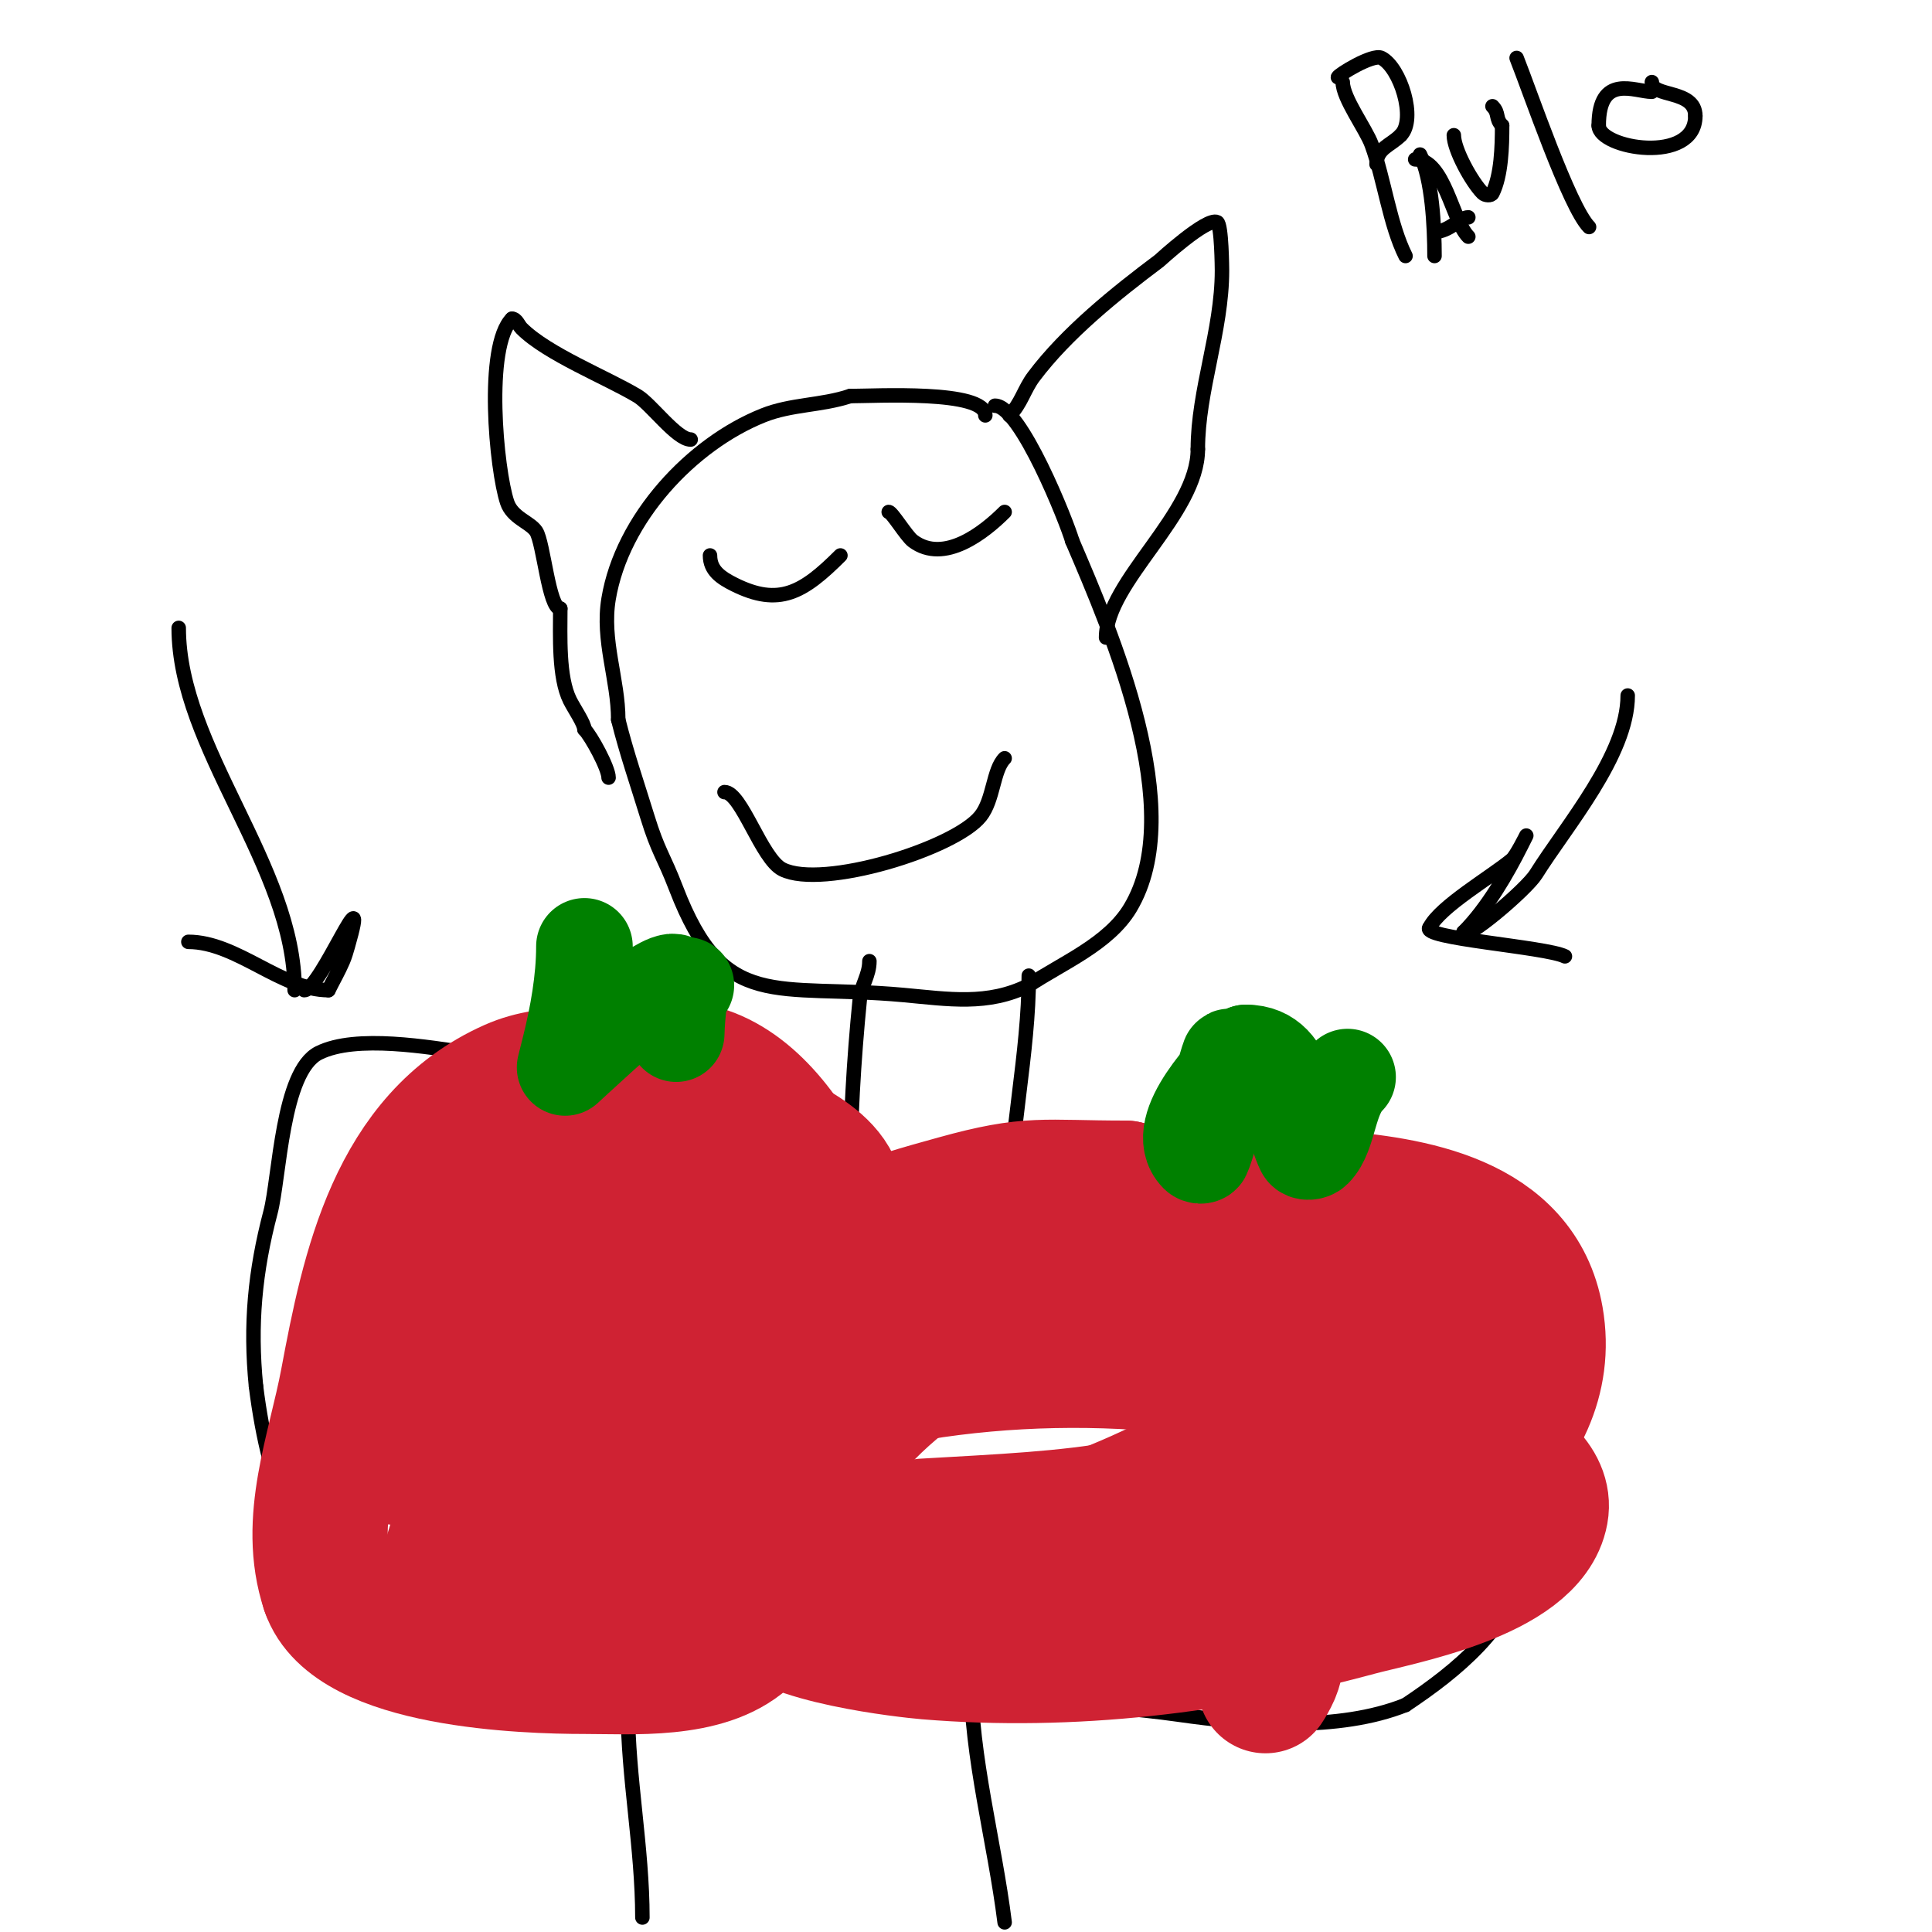 <svg viewBox='0 0 400 400' version='1.1' xmlns='http://www.w3.org/2000/svg' xmlns:xlink='http://www.w3.org/1999/xlink'><g fill='none' stroke='#000000' stroke-width='3' stroke-linecap='round' stroke-linejoin='round'><path d='M204,86c0,-5.307 -22.814,-4 -28,-4'/><path d='M176,82c-5.977,1.992 -12.154,1.662 -18,4c-14.801,5.921 -29.221,21.326 -32,38c-1.433,8.598 2,16.695 2,25'/><path d='M128,149c1.726,6.906 3.928,13.266 6,20c2.296,7.463 3.3,7.98 6,15c9.894,25.723 20.562,19.597 47,22c9.396,0.854 17.506,2.247 26,-2'/><path d='M213,204c6.929,-4.62 16.528,-8.546 21,-16c12.09,-20.15 -3.844,-56.969 -12,-76'/><path d='M222,112c-1.092,-3.823 -10.676,-28 -16,-28'/><path d='M209,86c2.398,-2.398 3.03,-5.373 5,-8c6.814,-9.085 17.057,-17.293 26,-24c0.107,-0.08 9.867,-9.066 12,-8c0.934,0.467 1,9.77 1,10c0,12.535 -5,24.806 -5,37'/><path d='M248,93c0,13.404 -19,27.424 -19,39'/><path d='M143,91c-2.895,0 -8.201,-7.32 -11,-9c-6.445,-3.867 -18.677,-8.677 -24,-14c-0.667,-0.667 -1.057,-2 -2,-2'/><path d='M106,66c-5.685,5.685 -3.233,31.3 -1,38c1.077,3.231 4.735,4.103 6,6c1.523,2.284 2.625,16 5,16'/><path d='M116,126c0,5.579 -0.398,14.204 2,19c0.894,1.789 3,4.804 3,6'/><path d='M121,151c1.359,1.359 5,8.021 5,10'/><path d='M278,17c0,3.339 4.781,9.648 6,13c2.612,7.183 3.692,16.384 7,23'/><path d='M277,16c0,-0.443 7.195,-4.903 9,-4c3.893,1.947 7.328,12.672 4,16'/><path d='M290,28c-2.194,2.194 -5,2.696 -5,6'/><path d='M294,32c2.519,5.038 3,15.007 3,21'/><path d='M293,33c6.056,0 7.641,12.641 11,16'/><path d='M297,48c3.016,0 5.311,-3 7,-3'/><path d='M301,28c0,2.936 3.686,9.686 6,12c0.471,0.471 1.702,0.596 2,0c1.844,-3.689 2,-9.697 2,-14'/><path d='M311,26c-1.471,-1.471 -0.529,-2.529 -2,-4'/><path d='M314,12c2.622,6.555 10.912,30.912 15,35'/><path d='M342,19c-3.479,0 -11,-3.926 -11,7'/><path d='M331,26c0,4.767 20,8.172 20,-2'/><path d='M351,24c0,-5.525 -9,-3.781 -9,-7'/><path d='M147,115c0,3.109 2.24,4.62 5,6c9.294,4.647 14.274,1.726 22,-6'/><path d='M184,106c0.654,0 3.659,4.994 5,6c6.48,4.86 14.828,-1.828 19,-6'/><path d='M150,164c3.52,0 7.626,13.813 12,16c8.283,4.142 35.62,-4.275 41,-11c2.727,-3.409 2.587,-9.587 5,-12'/><path d='M213,202c0,16.244 -4,32.597 -4,49'/><path d='M180,199c0,2.957 -1.692,4.921 -2,8c-1.24,12.4 -2,25.571 -2,38'/><path d='M212,248c0,-3.162 8.162,-6.081 10,-7c12.831,-6.415 27.766,-9.285 42,-6c33.184,7.658 61.047,55.826 52,89c-3.566,13.076 -14.292,21.861 -25,29'/><path d='M291,353c-13.869,5.547 -32.515,4.069 -47,2c-17.767,-2.538 -39.101,-2.216 -55,-12c-11.885,-7.314 -34.539,-39.922 -27,-55c1,-2 2.458,-3.831 3,-6'/><path d='M165,282c3.169,-3.169 4.24,-6.78 7,-10c12.876,-15.022 30.716,-23 50,-23'/><path d='M190,249c-1.414,0 -2,-2 -3,-3c-4.468,-4.468 -12.341,-7.915 -18,-10c-23.377,-8.613 -47.33,-14.476 -72,-18c-8.096,-1.157 -23.263,-3.869 -31,0c-7.627,3.813 -8.122,25.862 -10,33c-3.218,12.228 -4.273,23.269 -3,36'/><path d='M53,287c5.519,44.155 26.721,58.572 71,63c12.416,1.242 30.701,6.299 41,-4c6.512,-6.512 4.094,-17.189 8,-25'/><path d='M173,321l0,-2'/><path d='M130,354c0,13.805 3,28.625 3,43'/><path d='M201,347c0,16.784 4.91,34.284 7,51'/><path d='M337,144c0,12.303 -12.766,27.026 -19,37c-2.003,3.205 -15,14.233 -15,12'/><path d='M303,193c4.885,-4.885 9.109,-12.218 12,-18c0.333,-0.667 1,-2 1,-2c0,0 -2.11,4.258 -3,5c-4.186,3.488 -14.844,9.688 -17,14'/><path d='M296,192c-2.251,2.251 24.037,4.019 28,6'/><path d='M61,205c0,-25.722 -24,-50.073 -24,-75'/><path d='M63,205c3.342,0 13.92,-26.219 9,-9c-0.29,1.014 -0.585,2.031 -1,3c-0.881,2.055 -2,4 -3,6'/><path d='M68,205c-9.732,0 -18.985,-10 -29,-10'/></g>
<g fill='none' stroke='#cf2233' stroke-width='28' stroke-linecap='round' stroke-linejoin='round'><path d='M173,247c-1.143,-4.573 -5.907,-7.661 -10,-10c-13.44,-7.68 -40.569,-19.303 -57,-12c-24.11,10.716 -29.68,37.959 -34,61c-2.669,14.232 -8.689,28.932 -4,43'/><path d='M68,329c4.95,14.851 40.923,16 53,16c9.935,0 24.899,1.201 33,-6c16.852,-14.979 24.088,-54.561 20,-75c-3.693,-18.466 -20.081,-52.459 -45,-40c-10.126,5.063 -18.11,15.579 -25,24'/><path d='M104,248c-9.979,14.969 -19.771,31.037 -14,50c5.996,19.7 34.705,51.543 58,39c7.768,-4.183 11.685,-17.112 13,-25c3.683,-22.1 -6.301,-73.007 -39,-66c-2.822,0.605 -13.223,10.32 -14,11c-3.219,2.817 -11.847,9.693 -14,14c-10.852,21.703 8.271,45.363 28,51'/><path d='M122,322c12.214,0 14.65,-14.101 16,-24c2.936,-21.527 -0.794,-43.397 -22,-54c-2.722,-1.361 -12.882,-3.247 -16,-2c-6.226,2.49 -8.573,8.538 -11,14c-8.457,19.027 -5.556,35.222 14,45c3.782,1.891 21.911,9.089 26,5c1.127,-1.127 -2,-11.223 -2,-14'/><path d='M127,292c0,-4.336 2.895,-13.79 0,-8c-3.068,6.136 -6.137,10.471 -13,13c-9.568,3.525 -25.681,6.58 -36,4c-1.294,-0.323 0,-2.667 0,-4c0,-5.676 1.626,-9.99 6,-14c8.268,-7.579 20.941,-13.42 32,-15c4.155,-0.594 4,18.786 4,22'/><path d='M120,290c-1.551,3.618 -5.567,14 -11,14c-6.217,0 -8.382,-16.177 -8,-20c0.108,-1.084 7.114,-13.771 9,-10c4.039,8.079 -2.23,35.46 -6,43c-1.612,3.225 -3.802,6.142 -6,9c-1.466,1.905 -2.925,3.85 -4,6c-0.149,0.298 -0.851,0.298 -1,0c-2.675,-5.351 3,-14.685 3,-20'/><path d='M96,312c3.972,-15.888 18.225,-28.965 32,-37c6.939,-4.048 14.509,-7.755 21,-11c0.422,-0.211 1,-0.529 1,-1'/><path d='M202,265c10.199,-10.199 29.182,-7 42,-7c11.983,0 28.892,-2.109 40,4c14.105,7.758 29.156,33.644 22,50c-5.509,12.591 -21.25,13.466 -33,14c-29.107,1.323 -88.012,2.99 -112,-17c-20.411,-17.009 5.255,-40.98 21,-47c18.343,-7.013 20.175,-6.018 39,-8'/><path d='M221,254c7,0.667 14.064,0.844 21,2c16.855,2.809 37.043,14.556 23,34c-12.208,16.904 -49.137,28.019 -68,34c-7.246,2.297 -14.514,4.679 -22,6c-4.967,0.877 -14.011,2.946 -15,-2c-2.221,-11.106 9.846,-24.967 16,-32c17.665,-20.188 43.134,-29.932 70,-26c15.824,2.316 49.669,14.658 43,38c-4.982,17.437 -29.893,20.468 -44,21c-30.253,1.142 -70.539,-1.177 -96,-19'/><path d='M149,310c-2.136,-14.949 14.171,-19.921 27,-23c36.524,-8.766 76.498,-6.577 112,5c4.534,1.478 33.16,9.118 31,21c-2.347,12.906 -29.782,17.774 -38,20c-28.729,7.781 -59.217,11.482 -89,9c-3.79,-0.316 -30.082,-3.144 -34,-10c-2.076,-3.633 2.941,-23.846 3,-24c12.876,-33.262 54.561,-49.76 88,-48c11.955,0.629 40.321,6.584 32,26c-1.97,4.596 -6,8 -9,12'/><path d='M272,298c-28.394,15.775 -47.959,16.085 -81,18c-0.264,0.015 -46.15,7.451 -47,-7c-1.204,-20.469 16.079,-35.693 33,-44c29.827,-14.642 65.106,-19.483 98,-17c17.012,1.284 39.478,4.75 43,25c4.364,25.095 -23.147,42.366 -44,47c-30.261,6.725 -81.13,3.755 -109,-11c-27.074,-14.333 -8.255,-43.694 12,-53c6.705,-3.081 13.891,-5.025 21,-7c15.507,-4.307 17.785,-3 35,-3'/><path d='M233,246c10.645,3.992 20.253,5.886 28,15c11.015,12.959 7.932,39.622 7,55c-0.365,6.026 -1.146,12.024 -2,18c-1.108,7.753 -4,15 -4,15c0,0 2.179,-3.214 2,-5c-0.21,-2.098 -1.489,-3.955 -2,-6c-2.634,-10.535 1.891,-25.406 -8,-32'/></g>
<g fill='none' stroke='#008000' stroke-width='20' stroke-linecap='round' stroke-linejoin='round'><path d='M126,212c-1.782,-1.782 -4.498,-6.491 -5,-9c-0.327,-1.634 0,-3.333 0,-5c0,-0.667 0,-2.667 0,-2c0,6.887 -1.327,14.31 -3,21c-0.333,1.333 -1,4 -1,4c0,0 14.055,-13.037 17,-15c0.541,-0.361 6,-4.225 6,-2'/><path d='M140,204c0,0.862 0,10 0,10c0,0 0.232,-10 2,-10'/><path d='M252,229c0,-1.7 0.533,-3.366 1,-5c4.775,-16.713 -2.619,12.238 -4,15c-0.149,0.298 -0.764,0.236 -1,0c-5.394,-5.394 6.929,-17.929 10,-21'/><path d='M258,218c9.688,0 8.661,13.322 12,20c0.298,0.596 1.529,0.471 2,0c3.263,-3.263 2.836,-10.836 7,-15'/></g>
</svg>